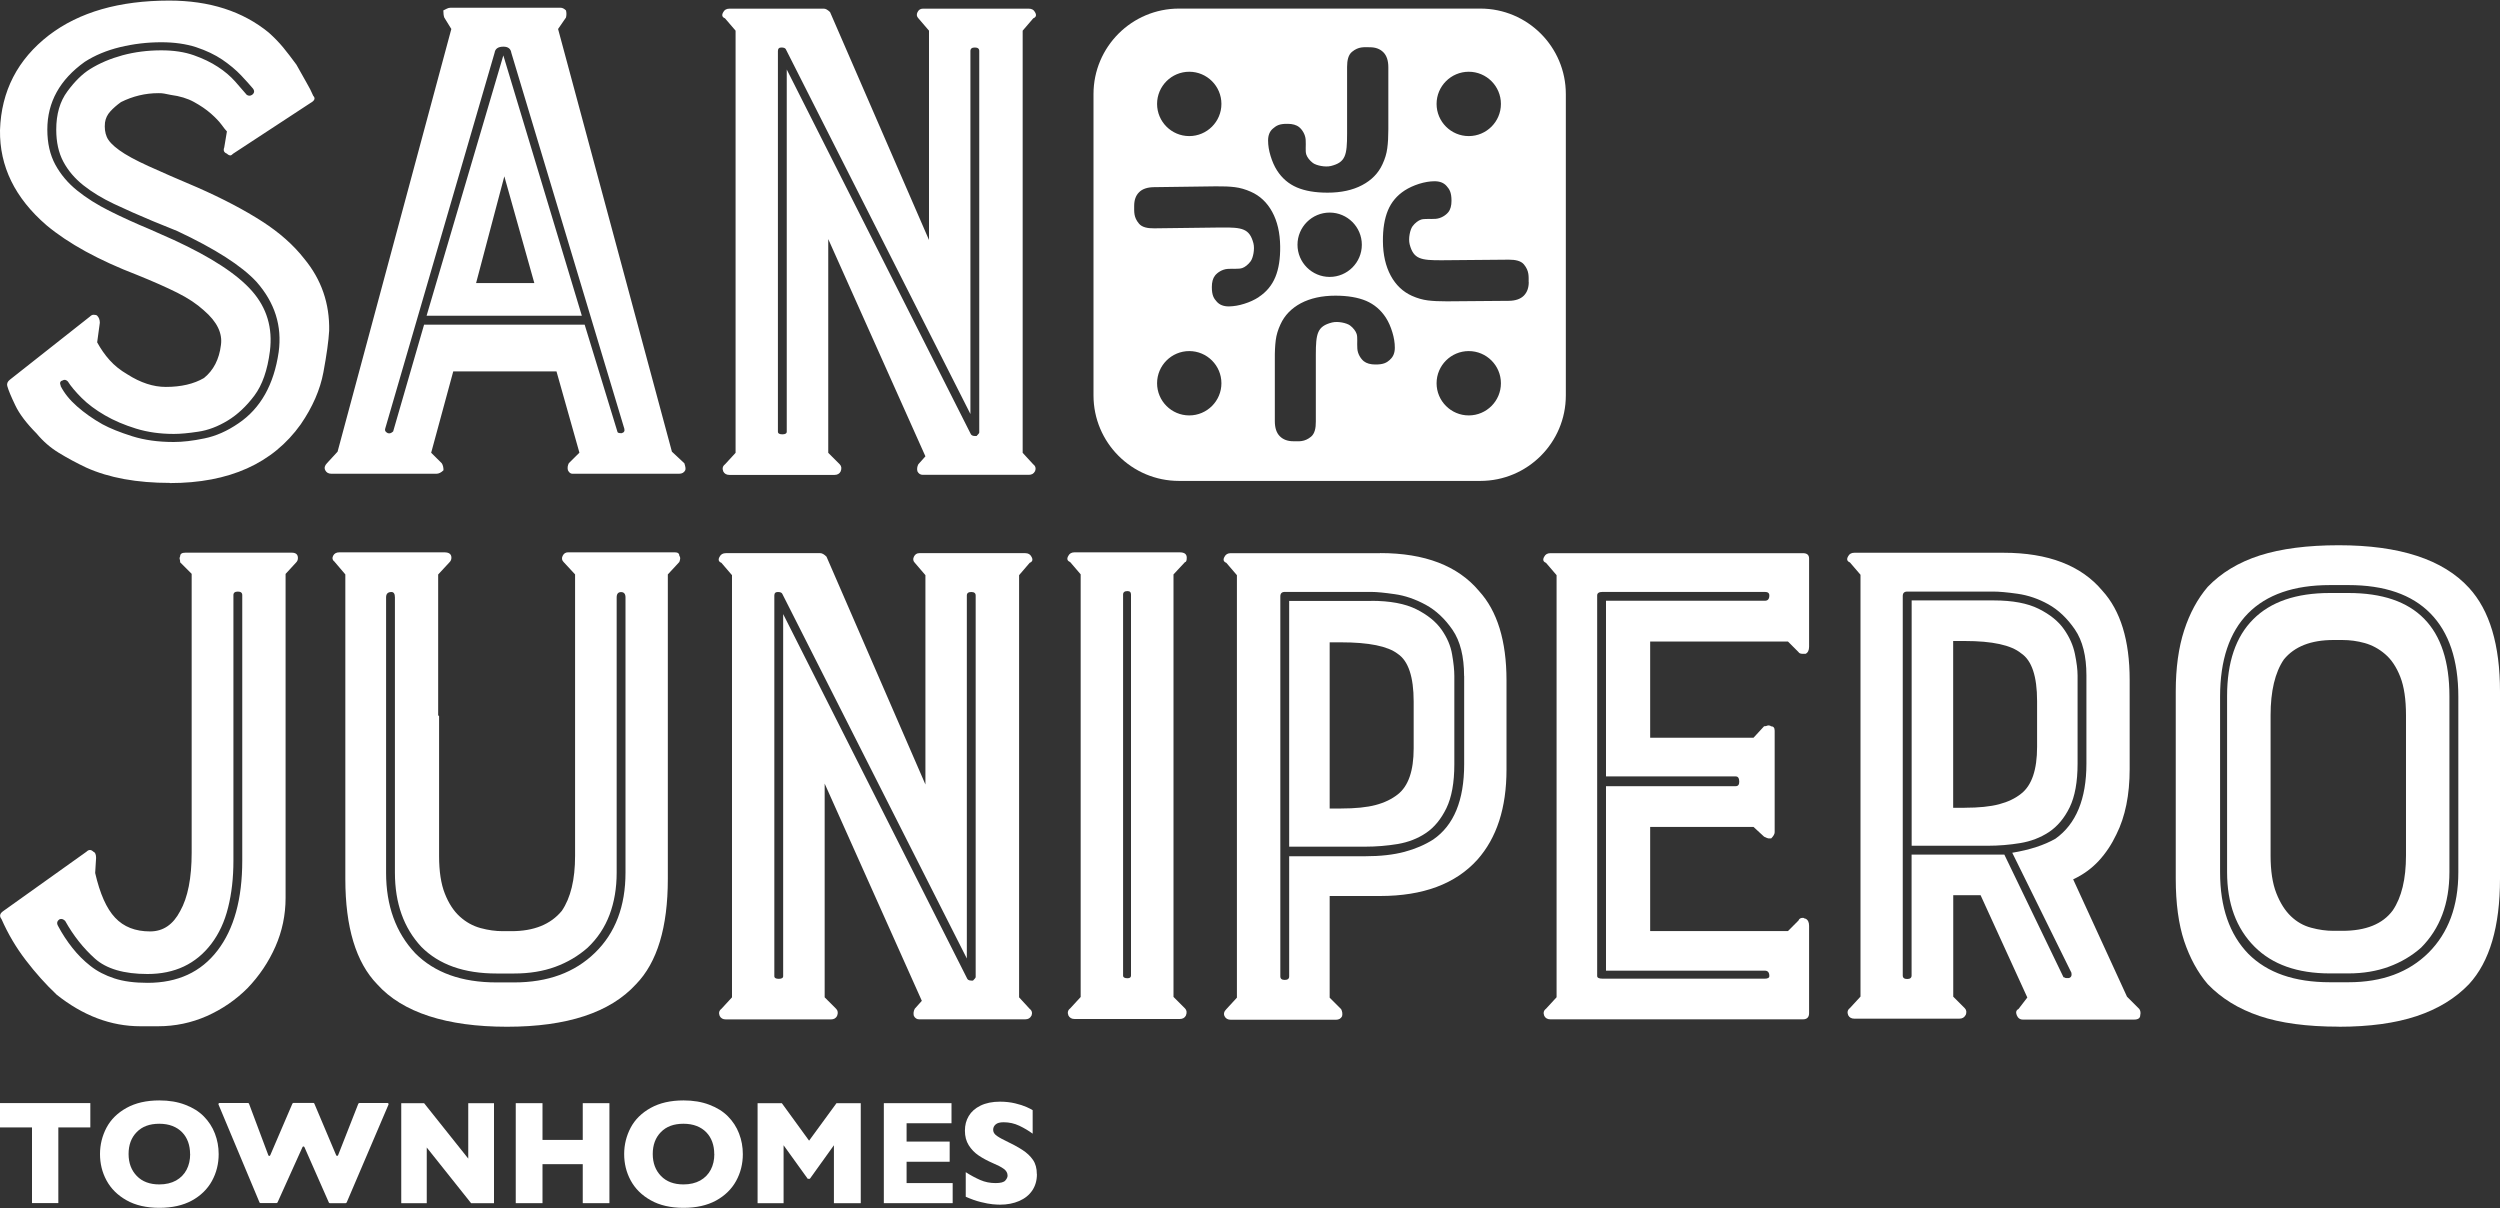 <?xml version="1.0" encoding="UTF-8"?>
<svg id="logos" xmlns="http://www.w3.org/2000/svg" viewBox="0 0 300 145">
  <rect x="0" y="0" width="300" height="145" fill="#333333" stroke="none"/>
  <defs>
    <style>
      .cls-1 {
        fill: #fff;
      }
    </style>
  </defs>
  <path class="cls-1" d="M82.12,55.58c.14.42.18.71.11.85-.14.28-.39.42-.74.42h-12.81c-.21,0-.39-.14-.53-.42-.07-.28-.04-.56.11-.85l1.27-1.26-2.75-9.75h-12.39l-2.65,9.76,1.27,1.26c.14.21.21.49.21.84-.28.28-.57.42-.85.42h-12.6c-.35,0-.6-.14-.74-.42-.14-.28-.07-.56.21-.85l1.27-1.38L54.16,3.48l-.85-1.38c-.07-.21-.11-.49-.11-.85.14-.07.28-.14.42-.21.14-.07.28-.11.42-.11h13.24c.21,0,.42.11.64.32.07.28.07.57,0,.85l-.95,1.38,13.66,50.72,1.48,1.38ZM74.6,51.98c.28-.07.39-.25.32-.53L61.36,6.34c-.07-.49-.39-.74-.95-.74-.64,0-.99.25-1.06.74l-13.13,45.11c-.07.21.03.39.32.53.21.07.42,0,.64-.21l3.71-12.81h19.27l3.92,12.81c0,.14.14.21.42.21h.11ZM69.83,37.89h-18.64l9.21-31.24,9.42,31.24ZM60.52,21.16l-3.39,12.81h6.99l-3.6-12.81Z"/>
  <path class="cls-1" d="M124.19,56.56c-.14.28-.39.42-.74.42h-12.72c-.28,0-.5-.14-.64-.42-.07-.28-.04-.56.11-.85l.85-.95-11.66-26.07v25.65l1.38,1.38c.21.21.25.5.11.85-.14.28-.39.42-.74.42h-12.61c-.35,0-.6-.14-.74-.42-.14-.35-.07-.64.21-.85l1.27-1.38V3.68l-1.27-1.48c-.35-.14-.42-.39-.21-.74.14-.28.39-.42.74-.42h11.34c.21,0,.46.14.74.42l11.87,27.34V3.68l-1.27-1.48c-.21-.21-.25-.46-.11-.74.14-.28.35-.42.64-.42h12.72c.35,0,.6.14.74.42.21.35.14.6-.21.74l-1.27,1.48v50.66l1.27,1.38c.28.21.35.5.21.85ZM117.51,6.12c0-.28-.18-.42-.53-.42s-.53.14-.53.42v43.56L94.3,5.91c-.07-.14-.25-.21-.53-.21s-.42.14-.42.42v45.68c0,.21.18.32.53.32s.53-.11.53-.32V8.34l22.04,43.66c.07.21.25.32.53.32h.21c.21-.21.32-.35.32-.42V6.12Z"/>
  <path class="cls-1" d="M123.76,121.9c-.14.28-.39.42-.74.42h-12.72c-.28,0-.5-.14-.64-.42-.07-.28-.04-.56.11-.85l.85-.95-11.66-26.07v25.65l1.38,1.38c.21.21.25.5.11.85-.14.28-.39.42-.74.42h-12.61c-.35,0-.6-.14-.74-.42-.14-.35-.07-.64.21-.85l1.27-1.38v-50.66l-1.27-1.48c-.35-.14-.42-.39-.21-.74.14-.28.39-.42.74-.42h11.34c.21,0,.46.14.74.42l11.87,27.34v-25.12l-1.27-1.48c-.21-.21-.25-.46-.11-.74.14-.28.35-.42.64-.42h12.72c.35,0,.6.14.74.42.21.35.14.6-.21.74l-1.27,1.48v50.66l1.27,1.38c.28.21.35.5.21.85ZM117.08,71.46c0-.28-.18-.42-.53-.42s-.53.14-.53.42v43.56l-22.15-43.77c-.07-.14-.25-.21-.53-.21s-.42.14-.42.42v45.68c0,.21.18.32.53.32s.53-.11.53-.32v-43.45l22.04,43.66c.07.21.25.32.53.32h.21c.21-.21.32-.35.32-.42v-45.78Z"/>
  <path class="cls-1" d="M129.68,119.62v-50.7l-1.27-1.48c-.35-.14-.42-.39-.21-.74.14-.28.39-.42.74-.42h12.62c.57,0,.85.21.85.64,0,.35-.07.53-.21.53l-1.38,1.48v50.7l1.38,1.38c.21.21.25.5.11.85-.14.28-.39.42-.74.42h-12.62c-.35,0-.6-.14-.74-.42-.14-.35-.07-.64.21-.85l1.27-1.38ZM134.77,117.07c0,.21.18.32.53.32.28,0,.42-.11.42-.32v-45.72c0-.28-.14-.42-.42-.42-.35,0-.53.14-.53.42v45.72Z"/>
  <path class="cls-1" d="M186.79,69.02l-1.27-1.48c-.35-.14-.42-.39-.21-.74.14-.28.39-.42.74-.42h30.3c.49,0,.74.21.74.64v10.59c0,.42-.14.71-.42.85h-.32c-.28,0-.46-.07-.53-.21l-1.27-1.27h-16.53v11.55h12.4l1.27-1.38c.14,0,.25-.02.32-.05.07-.03.14-.05.21-.05.14,0,.25.04.32.11.28,0,.42.18.42.53v12.18c0,.21-.14.46-.42.74h-.32c-.07,0-.25-.07-.53-.21l-1.27-1.17h-12.4v12.5h16.53l1.27-1.27c.07-.21.25-.32.53-.32.07,0,.12.02.16.05.03.04.09.05.16.05.28.14.42.42.42.85v10.49c0,.49-.25.74-.74.74h-30.3c-.35,0-.6-.14-.74-.42-.14-.35-.07-.64.21-.85l1.27-1.38v-50.64ZM191.66,117.12c0,.21.21.32.64.32h19.49c.35,0,.53-.11.53-.32,0-.42-.18-.64-.53-.64h-19.07v-22.14h15.57c.28,0,.42-.18.42-.53,0-.42-.14-.64-.42-.64h-15.57v-21.08h19.07c.35,0,.53-.21.53-.64,0-.28-.18-.42-.53-.42h-19.49c-.42,0-.64.14-.64.42v45.66Z"/>
  <path class="cls-1" d="M235.86,121.82c-.14.28-.39.42-.74.42h-12.6c-.35,0-.6-.14-.74-.42-.14-.35-.07-.64.21-.85l1.27-1.38v-50.62l-1.27-1.48c-.35-.14-.42-.39-.21-.74.14-.28.39-.42.74-.42h17.9c5.36,0,9.32,1.52,11.86,4.55,2.19,2.4,3.28,5.97,3.28,10.7v10.7c0,3.11-.53,5.72-1.59,7.84-.57,1.2-1.27,2.26-2.12,3.18-.85.92-1.87,1.66-3.07,2.22l6.46,14.08,1.48,1.48c.14.21.18.46.11.74,0,.35-.25.53-.74.53h-13.34c-.35,0-.6-.18-.74-.53-.14-.35-.07-.6.21-.74l1.06-1.38-5.61-12.28h-3.28v12.18l1.38,1.38c.21.21.25.49.11.85ZM229.4,102.55h11.12l7.1,14.72c.07,0,.12.02.16.05.03.04.12.05.26.05h.21c.28-.07.39-.28.32-.64l-7.1-14.4c2.12-.35,3.85-.92,5.19-1.69,2.47-1.76,3.71-4.77,3.71-9v-10.59c0-2.33-.46-4.16-1.38-5.51-.92-1.34-1.98-2.35-3.18-3.02-1.2-.67-2.44-1.09-3.71-1.27-1.27-.18-2.22-.26-2.86-.26h-10.38c-.35,0-.53.18-.53.53v45.54c0,.28.18.42.53.42s.53-.14.53-.42v-14.51ZM249.31,91.64c0,2.19-.32,3.94-.95,5.24-.64,1.31-1.47,2.29-2.49,2.97-1.02.67-2.17,1.11-3.44,1.32-1.27.21-2.58.32-3.92.32h-9.11v-29.44h9.85c2.26,0,4.06.34,5.4,1.01,1.34.67,2.35,1.48,3.02,2.44.67.95,1.11,1.94,1.32,2.97.21,1.02.32,1.89.32,2.59v10.59ZM235.76,96.93c1.69,0,3.07-.14,4.13-.42,1.06-.28,1.94-.7,2.65-1.27,1.27-.99,1.91-2.86,1.91-5.61v-5.51c0-2.97-.64-4.87-1.91-5.72-1.2-.99-3.46-1.48-6.78-1.48h-1.38v20.02h1.38Z"/>
  <path class="cls-1" d="M280.65,123.2c-3.83,0-7-.43-9.51-1.28-2.52-.85-4.59-2.13-6.22-3.83-1.21-1.42-2.14-3.14-2.82-5.16-.67-2.02-1.01-4.52-1.01-7.5v-22.45c0-2.84.34-5.28,1.01-7.34.67-2.06,1.61-3.79,2.82-5.21,1.63-1.7,3.72-2.96,6.27-3.78,2.55-.81,5.7-1.22,9.46-1.22,7.3,0,12.51,1.7,15.63,5.11,2.48,2.7,3.72,6.85,3.72,12.45v22.45c0,5.75-1.24,9.97-3.72,12.66-1.63,1.7-3.72,2.98-6.27,3.83-2.55.85-5.67,1.28-9.35,1.28ZM266.41,104.68c0,4.19,1.13,7.45,3.4,9.79,2.27,2.27,5.53,3.4,9.78,3.4h2.23c4.04,0,7.24-1.19,9.62-3.56,2.37-2.38,3.56-5.59,3.56-9.63v-21.07c0-4.4-1.12-7.73-3.35-10-2.23-2.27-5.51-3.4-9.83-3.4h-2.23c-4.32,0-7.6,1.14-9.83,3.4-2.23,2.27-3.35,5.6-3.35,10v21.07ZM279.59,116.81c-3.9,0-6.91-1.07-9.04-3.2-2.2-2.2-3.3-5.19-3.3-8.96v-21.12c0-4.05,1.04-7.13,3.14-9.22,2.09-2.1,5.16-3.15,9.19-3.15h2.23c8.08,0,12.12,4.12,12.12,12.37v21.12c0,3.77-1.13,6.79-3.4,9.07-1.13,1-2.43,1.76-3.88,2.29-1.45.53-3.07.8-4.84.8h-2.23ZM272.47,102.66c0,1.85.23,3.35.69,4.52.46,1.17,1.04,2.09,1.75,2.77.71.68,1.52,1.14,2.44,1.38.92.25,1.81.37,2.66.37h1.06c2.83,0,4.85-.81,6.06-2.45,1.06-1.56,1.59-3.76,1.59-6.6v-16.81c0-1.92-.23-3.46-.69-4.63-.46-1.17-1.06-2.07-1.81-2.71-.74-.64-1.56-1.08-2.44-1.33-.89-.25-1.79-.37-2.71-.37h-1.06c-2.69,0-4.68.78-5.95,2.34-1.06,1.56-1.59,3.8-1.59,6.7v16.81Z"/>
  <path class="cls-1" d="M165.61,66.37c5.37,0,9.33,1.52,11.88,4.56,2.19,2.4,3.29,5.98,3.29,10.71v10.71c0,4.6-1.17,8.2-3.5,10.82-2.62,2.9-6.51,4.35-11.67,4.35h-6.05v12.2l1.38,1.38c.14.28.18.57.11.85-.14.28-.39.42-.74.42h-12.62c-.35,0-.6-.14-.74-.42-.14-.28-.07-.57.21-.85l1.27-1.38v-50.7l-1.27-1.48c-.35-.14-.42-.39-.21-.74.14-.28.39-.42.74-.42h17.92ZM175.69,81.11c0-2.33-.46-4.17-1.38-5.52-.92-1.34-2-2.35-3.23-3.02-1.24-.67-2.48-1.1-3.71-1.27-1.24-.18-2.17-.27-2.81-.27h-10.39c-.35,0-.53.18-.53.53v45.61c0,.28.18.42.53.42s.53-.14.53-.42v-14.42h9.12c1.84,0,3.41-.18,4.72-.53,1.31-.35,2.46-.85,3.45-1.48,2.47-1.7,3.71-4.7,3.71-9.02v-10.61ZM164.55,72.1c2.26,0,4.07.34,5.41,1.01,1.34.67,2.35,1.49,3.02,2.44.67.95,1.1,1.95,1.27,2.97.18,1.03.27,1.89.27,2.6v10.61c0,2.19-.32,3.94-.95,5.25-.64,1.31-1.45,2.3-2.44,2.97-.99.67-2.12,1.11-3.39,1.33-1.27.21-2.58.32-3.92.32h-9.12v-29.49h9.86ZM169.64,84.19c0-2.97-.64-4.88-1.91-5.73-1.2-.92-3.47-1.38-6.79-1.38h-1.38v19.94h1.38c1.7,0,3.08-.14,4.14-.42,1.06-.28,1.94-.71,2.65-1.27,1.27-.99,1.91-2.83,1.91-5.52v-5.62Z"/>
  <path class="cls-1" d="M40.18,67.44c-.28-.21-.35-.46-.21-.74.14-.28.39-.42.74-.42h12.61c.56,0,.85.21.85.64,0,.21-.07.39-.21.53l-1.38,1.49v16.89l.11.11v16.78c0,1.84.23,3.35.69,4.51.46,1.17,1.06,2.09,1.8,2.76.74.67,1.57,1.13,2.49,1.38.92.25,1.8.37,2.65.37h1.06c2.68,0,4.7-.81,6.04-2.44,1.06-1.56,1.59-3.75,1.59-6.59v-33.78l-1.38-1.49c-.21-.21-.25-.46-.11-.74.14-.28.35-.42.64-.42h12.83c.35,0,.53.14.53.42.14.14.14.39,0,.74l-1.38,1.49v36.54c0,5.81-1.27,10.02-3.82,12.64-3.11,3.4-8.27,5.1-15.48,5.1s-12.54-1.7-15.58-5.1c-2.54-2.62-3.82-6.83-3.82-12.64v-36.54l-1.27-1.49ZM46.33,104.72c0,3.97,1.17,7.19,3.5,9.67,2.33,2.34,5.58,3.5,9.75,3.5h2.12c4.03,0,7.26-1.18,9.7-3.56,2.44-2.37,3.66-5.58,3.66-9.61v-33.03c0-.42-.18-.64-.53-.64s-.53.21-.53.64v33.03c0,1.84-.28,3.52-.85,5.04-.57,1.52-1.45,2.85-2.65,3.98-1.13.99-2.42,1.75-3.87,2.28-1.45.53-3.09.8-4.93.8h-2.12c-3.89,0-6.89-1.06-9.01-3.19-2.12-2.27-3.18-5.24-3.18-8.92v-33.03c0-.42-.14-.64-.42-.64-.42,0-.64.21-.64.64v33.03Z"/>
  <path class="cls-1" d="M6.76,119.32c-1.27-1.2-2.5-2.57-3.66-4.09-1.17-1.52-2.14-3.17-2.92-4.94-.28-.35-.21-.67.21-.96l9.98-7.12c.14-.14.28-.21.42-.21s.28.07.42.21c.21.07.32.32.32.74l-.11,1.81c.57,2.48,1.36,4.27,2.39,5.36,1.03,1.1,2.42,1.65,4.2,1.65,1.56,0,2.76-.81,3.61-2.44.92-1.63,1.38-3.97,1.38-7.01v-33.46l-1.38-1.38c0-.14-.02-.27-.05-.37-.04-.11-.02-.23.05-.37,0-.28.21-.42.64-.42h12.75c.49,0,.74.21.74.64,0,.21-.07.39-.21.53l-1.27,1.38v38.88c0,2.05-.41,4-1.22,5.84-.81,1.84-1.93,3.51-3.35,4.99-1.42,1.42-3.05,2.53-4.89,3.35-1.84.81-3.79,1.22-5.84,1.22h-2.12c-3.54,0-6.9-1.27-10.09-3.82ZM7.19,110.29c-.36.21-.42.5-.21.85.49.92,1.06,1.79,1.7,2.6.64.81,1.36,1.54,2.18,2.18.81.64,1.77,1.13,2.87,1.49,1.1.36,2.42.53,3.98.53,3.61,0,6.41-1.29,8.39-3.88,1.98-2.58,2.97-6.18,2.97-10.78v-31.87c0-.28-.18-.42-.53-.42s-.53.14-.53.42v31.87c0,2.05-.21,3.93-.64,5.63-.42,1.7-1.1,3.15-2.02,4.36-1.84,2.41-4.39,3.61-7.65,3.61-2.83,0-4.94-.62-6.32-1.86-1.38-1.24-2.57-2.74-3.56-4.51-.21-.21-.42-.28-.64-.21Z"/>
  <path class="cls-1" d="M20.41,57.95c-3.99,0-7.33-.61-10.04-1.83-1.21-.57-2.31-1.17-3.31-1.78-1-.61-1.89-1.38-2.67-2.32-1.21-1.22-2.07-2.35-2.56-3.39-.5-1.04-.82-1.81-.96-2.32-.07-.28.04-.53.32-.75l9.61-7.58c.14-.14.28-.21.43-.21.21,0,.36.04.43.11.21.21.32.5.32.85l-.32,2.35c.43.78.92,1.5,1.5,2.14.57.64,1.28,1.21,2.14,1.71,1.57,1,3.1,1.5,4.59,1.5,1.85,0,3.38-.36,4.59-1.07,1.14-.92,1.82-2.24,2.03-3.94.21-1.42-.46-2.81-2.03-4.16-.85-.78-1.92-1.49-3.2-2.13-1.28-.64-2.88-1.35-4.81-2.13-4.63-1.78-8.26-3.77-10.89-5.97C1.79,23.76-.06,19.96,0,15.62.15,10.93,2.11,7.13,5.88,4.22,9.51,1.45,14.32.07,20.3.07c4.84,0,8.83,1.28,11.96,3.85.64.57,1.21,1.16,1.71,1.76.5.61,1.03,1.3,1.6,2.08.43.78.82,1.48,1.17,2.08.36.61.64,1.16.85,1.66.28.29.18.57-.32.85l-9.29,6.09c-.14.14-.25.21-.32.21-.14,0-.29-.07-.43-.21-.36-.14-.46-.39-.32-.75l.32-1.92c-.14-.14-.36-.41-.64-.8-.29-.39-.71-.84-1.28-1.34-.57-.5-1.25-.96-2.03-1.39-.78-.43-1.71-.71-2.78-.85-.36-.07-.62-.12-.8-.16-.18-.04-.41-.05-.69-.05-1.57,0-3.06.36-4.49,1.07-.5.36-.93.73-1.28,1.12-.36.39-.57.84-.64,1.34-.07.64,0,1.21.21,1.71.21.5.71,1.03,1.5,1.6.78.57,1.96,1.21,3.52,1.92,1.57.71,3.52,1.57,5.87,2.56,3.06,1.35,5.64,2.71,7.74,4.06,2.1,1.35,3.79,2.85,5.07,4.49,2.06,2.49,3.06,5.38,2.99,8.65-.07,1.21-.3,2.87-.69,4.97-.39,2.1-1.3,4.18-2.72,6.25-3.35,4.7-8.58,7.05-15.7,7.05ZM7.27,46.31c.43.85,1.08,1.67,1.98,2.46.89.78,1.9,1.5,3.04,2.14.92.5,2.12.98,3.58,1.44,1.46.46,3.11.69,4.97.69,1.07,0,2.3-.14,3.68-.43,1.39-.28,2.76-.89,4.11-1.82,2.63-1.78,4.24-4.63,4.81-8.54.43-3.13-.46-5.94-2.67-8.44-1.78-1.92-4.95-3.95-9.51-6.09l-2.88-1.17c-1.71-.71-3.28-1.41-4.7-2.08-1.43-.68-2.65-1.42-3.68-2.24-1.03-.82-1.83-1.76-2.4-2.83-.57-1.07-.85-2.35-.85-3.85,0-1.85.44-3.38,1.34-4.59.89-1.21,1.8-2.1,2.72-2.67,1.14-.71,2.44-1.26,3.9-1.66,1.46-.39,3.01-.59,4.65-.59,1.5,0,2.79.2,3.9.59,1.1.39,2.06.85,2.88,1.39.82.53,1.51,1.12,2.08,1.76.57.64,1.03,1.17,1.39,1.6.21.14.43.14.64,0,.28-.21.32-.46.11-.75-.36-.43-.84-.96-1.44-1.6-.61-.64-1.35-1.26-2.24-1.87-.89-.6-1.94-1.1-3.15-1.5-1.21-.39-2.6-.59-4.17-.59-1.71,0-3.36.2-4.97.59-1.6.39-3.01.98-4.22,1.76-2.99,2.14-4.49,4.84-4.49,8.12,0,1.64.32,3.04.96,4.22.64,1.17,1.51,2.21,2.62,3.1,1.1.89,2.4,1.71,3.9,2.46s3.1,1.48,4.81,2.19l2.88,1.28c4.49,2.07,7.62,4.11,9.4,6.14,1.78,2.03,2.49,4.43,2.14,7.21-.29,2.28-.91,4.06-1.87,5.34-.96,1.28-2.03,2.28-3.2,2.99-1.17.71-2.35,1.16-3.52,1.33-1.18.18-2.15.27-2.94.27-1.64,0-3.15-.21-4.54-.64s-2.64-.96-3.74-1.6c-1.1-.64-2.03-1.33-2.78-2.08-.75-.75-1.3-1.41-1.66-1.98-.21-.21-.43-.25-.64-.11-.29.07-.36.29-.21.64Z"/>
  <path class="cls-1" d="M177.64,1.03h-36.16c-5.66,0-10.26,4.59-10.26,10.26v36.16c0,5.66,4.59,10.26,10.26,10.26h36.16c5.66,0,10.26-4.59,10.26-10.26V11.29c0-5.66-4.59-10.26-10.26-10.26ZM176.25,8.61c2.13,0,3.86,1.73,3.86,3.86s-1.73,3.86-3.86,3.86-3.86-1.73-3.86-3.86,1.73-3.86,3.86-3.86ZM152.75,15.43c.39-.33.74-.59,1.77-.57.58,0,1.05.13,1.38.4.36.29.74.87.78,1.51.05.71-.06,1.34.07,1.76.1.33.41.74.8,1.03.39.29,1.45.53,2.16.36,1.76-.44,1.94-1.3,1.94-3.88v-8.01c0-.8.15-1.45.59-1.81.8-.66,1.46-.55,2.14-.55s1.22.2,1.62.6c.4.4.6,1,.6,1.81v7.44c0,.89-.04,1.65-.13,2.28-.08.63-.27,1.26-.57,1.9-.49,1.08-1.31,1.92-2.45,2.52-1.14.6-2.52.9-4.15.9-1.47,0-2.7-.21-3.68-.63-.98-.42-1.78-1.1-2.38-2.04-.32-.5-.57-1.08-.77-1.73-.2-.65-.3-1.27-.3-1.86,0-.62.19-1.1.58-1.43ZM163.42,29.37c0,2.13-1.73,3.86-3.86,3.86s-3.86-1.73-3.86-3.86,1.73-3.86,3.86-3.86,3.86,1.73,3.86,3.86ZM142.71,8.61c2.13,0,3.86,1.73,3.86,3.86s-1.73,3.86-3.86,3.86-3.86-1.73-3.86-3.86,1.73-3.86,3.86-3.86ZM142.71,49.85c-2.13,0-3.86-1.73-3.86-3.86s1.73-3.86,3.86-3.86,3.86,1.73,3.86,3.86-1.73,3.86-3.86,3.86ZM151.04,35.66c-.5.32-1.07.59-1.72.79-.65.21-1.27.31-1.86.32-.62,0-1.1-.18-1.44-.56-.34-.38-.6-.73-.6-1.76,0-.58.12-1.05.38-1.38.28-.36.86-.75,1.5-.8.71-.05,1.34.04,1.76-.1.32-.1.73-.42,1.02-.82.29-.4.51-1.45.33-2.16-.47-1.76-1.32-1.92-3.9-1.89l-8.01.1c-.8.01-1.46-.13-1.82-.56-.67-.79-.57-1.46-.58-2.13,0-.68.18-1.23.58-1.63.4-.41,1-.61,1.8-.62l7.43-.1c.89-.01,1.65.02,2.28.1.63.08,1.26.26,1.91.55,1.09.48,1.94,1.28,2.56,2.41.62,1.13.94,2.51.96,4.14.02,1.47-.17,2.7-.58,3.69-.41.99-1.07,1.79-2,2.4ZM166.81,43.16c-.38.33-.74.59-1.77.58-.58,0-1.05-.13-1.38-.39-.36-.29-.74-.87-.78-1.51-.05-.71.05-1.34-.08-1.76-.1-.33-.41-.74-.8-1.03-.4-.29-1.45-.53-2.16-.35-1.76.45-1.94,1.3-1.94,3.88v8.01c.01.8-.14,1.45-.57,1.81-.8.66-1.46.55-2.13.55-.68,0-1.22-.2-1.62-.6-.4-.4-.6-1-.6-1.81v-7.44c-.01-.89.03-1.65.11-2.28.08-.63.27-1.26.57-1.9.49-1.08,1.31-1.92,2.44-2.53,1.14-.6,2.52-.91,4.15-.91,1.47,0,2.7.21,3.68.62.98.42,1.78,1.1,2.38,2.03.32.5.57,1.07.77,1.73.2.65.3,1.27.3,1.86,0,.62-.19,1.1-.58,1.43ZM176.25,49.85c-2.13,0-3.86-1.73-3.86-3.86s1.73-3.86,3.86-3.86,3.86,1.73,3.86,3.86-1.73,3.86-3.86,3.86ZM183.45,33.85c0,.68-.19,1.22-.59,1.63-.4.4-1,.61-1.8.62l-7.44.06c-.89,0-1.65-.03-2.28-.11-.63-.08-1.26-.26-1.91-.55-1.08-.49-1.93-1.29-2.54-2.42s-.93-2.51-.94-4.14c-.01-1.47.19-2.7.6-3.69.41-.99,1.08-1.79,2.02-2.4.5-.32,1.07-.58,1.72-.79.65-.2,1.27-.31,1.86-.31.62,0,1.1.18,1.44.57.33.38.59.73.59,1.77,0,.58-.12,1.05-.39,1.38-.29.36-.87.74-1.5.79-.71.05-1.34-.04-1.76.09-.32.1-.74.41-1.03.81-.29.4-.52,1.45-.34,2.16.46,1.76,1.31,1.93,3.89,1.91l8.01-.07c.8,0,1.45.14,1.81.57.66.8.56,1.46.57,2.13Z"/>
  <path class="cls-1" d="M10.84,135.29h-3.84v9.08h-3.16v-9.08H0v-2.92h10.84v2.92Z"/>
  <path class="cls-1" d="M26.24,138.49c0,1.17-.27,2.25-.81,3.23-.54.98-1.35,1.77-2.41,2.35-1.07.58-2.37.87-3.9.87s-2.87-.3-3.94-.91c-1.07-.6-1.87-1.4-2.4-2.38s-.78-2.04-.78-3.16.26-2.18.78-3.17c.52-.98,1.32-1.77,2.4-2.37,1.08-.6,2.39-.9,3.94-.9,1.16,0,2.19.17,3.1.52.91.34,1.66.81,2.24,1.4s1.03,1.27,1.33,2.06c.3.78.45,1.6.45,2.47ZM22.81,138.49c0-.53-.08-1.02-.24-1.46-.16-.44-.39-.82-.71-1.15s-.7-.58-1.16-.76c-.46-.18-.99-.27-1.59-.27-1.15,0-2.05.33-2.7,1-.66.67-.98,1.55-.98,2.63s.33,1.96.99,2.64,1.56,1.01,2.7,1.01c.78,0,1.45-.16,2.01-.47.55-.31.97-.74,1.26-1.29.29-.55.43-1.18.43-1.89Z"/>
  <path class="cls-1" d="M46.62,132.55l-5.02,11.75s-.07.08-.12.08h-1.9c-.05,0-.1-.03-.12-.08l-2.93-6.65c-.04-.1-.19-.1-.23,0l-3,6.65s-.07.07-.12.07h-1.92c-.05,0-.1-.03-.12-.08l-4.92-11.75c-.03-.08.03-.18.12-.18h3.42c.05,0,.1.03.12.08l2.32,6.19c.04.11.19.11.23,0l2.66-6.2s.07-.08.12-.08h2.39c.05,0,.1.03.12.08l2.62,6.2c.04.1.19.1.23,0l2.43-6.19s.07-.08.12-.08h3.38c.09,0,.15.09.12.18Z"/>
  <path class="cls-1" d="M59.28,144.38h-2.75l-5.32-6.68v6.68h-3.06v-12h2.74l5.3,6.65v-6.65h3.09v12Z"/>
  <path class="cls-1" d="M73.13,144.38h-3.2v-4.68h-4.83v4.68h-3.21v-12h3.21v4.41h4.83v-4.41h3.2v12Z"/>
  <path class="cls-1" d="M103.28,144.38h-3.21v-6.95l-2.89,4.03h-.25l-2.9-4.03v6.95h-3.12v-12h2.91l3.27,4.5,3.29-4.5h2.91v12Z"/>
  <path class="cls-1" d="M124.43,140.91c0,.75-.19,1.4-.56,1.95-.37.55-.9.97-1.57,1.26s-1.44.44-2.3.44c-.24,0-.54-.02-.89-.05-.35-.03-.82-.12-1.4-.26-.58-.14-1.19-.36-1.82-.64v-2.95c.59.38,1.17.69,1.74.94.57.25,1.18.37,1.84.37.6,0,.99-.1,1.17-.31.18-.21.27-.4.27-.58,0-.32-.15-.6-.46-.82-.3-.22-.75-.45-1.32-.69-.64-.28-1.2-.58-1.69-.91s-.88-.74-1.19-1.23c-.31-.49-.46-1.07-.46-1.75s.15-1.23.46-1.76c.31-.52.78-.94,1.42-1.25.64-.31,1.41-.47,2.33-.47.65,0,1.26.07,1.81.2.55.13,1.01.28,1.37.44.36.16.61.29.74.38v2.82c-.48-.35-1.01-.67-1.6-.95-.59-.28-1.22-.42-1.89-.42-.44,0-.76.09-.95.26-.2.17-.3.39-.3.64,0,.24.1.44.3.62.2.17.55.39,1.05.63.9.43,1.62.82,2.16,1.17.54.35.96.75,1.27,1.2.31.45.46,1.02.46,1.7Z"/>
  <path class="cls-1" d="M89.14,138.49c0,1.17-.27,2.25-.81,3.23-.54.98-1.35,1.77-2.41,2.35-1.07.58-2.37.87-3.9.87s-2.87-.3-3.94-.91c-1.07-.6-1.87-1.4-2.4-2.38s-.78-2.04-.78-3.16.26-2.18.78-3.17c.52-.98,1.32-1.77,2.4-2.37,1.08-.6,2.39-.9,3.94-.9,1.16,0,2.19.17,3.1.52.91.34,1.66.81,2.24,1.4s1.03,1.27,1.33,2.06c.3.78.45,1.6.45,2.47ZM85.71,138.49c0-.53-.08-1.02-.24-1.46-.16-.44-.39-.82-.71-1.15s-.7-.58-1.16-.76c-.46-.18-.99-.27-1.59-.27-1.15,0-2.05.33-2.7,1-.66.67-.98,1.55-.98,2.63s.33,1.96.99,2.64,1.56,1.01,2.7,1.01c.78,0,1.45-.16,2.01-.47.55-.31.97-.74,1.26-1.29.29-.55.43-1.18.43-1.89Z"/>
  <path class="cls-1" d="M114.32,144.38h-8.26v-12h8.12v2.41h-5.39v2.2h5.17v2.42h-5.17v2.56h5.53v2.42Z"/>
</svg>